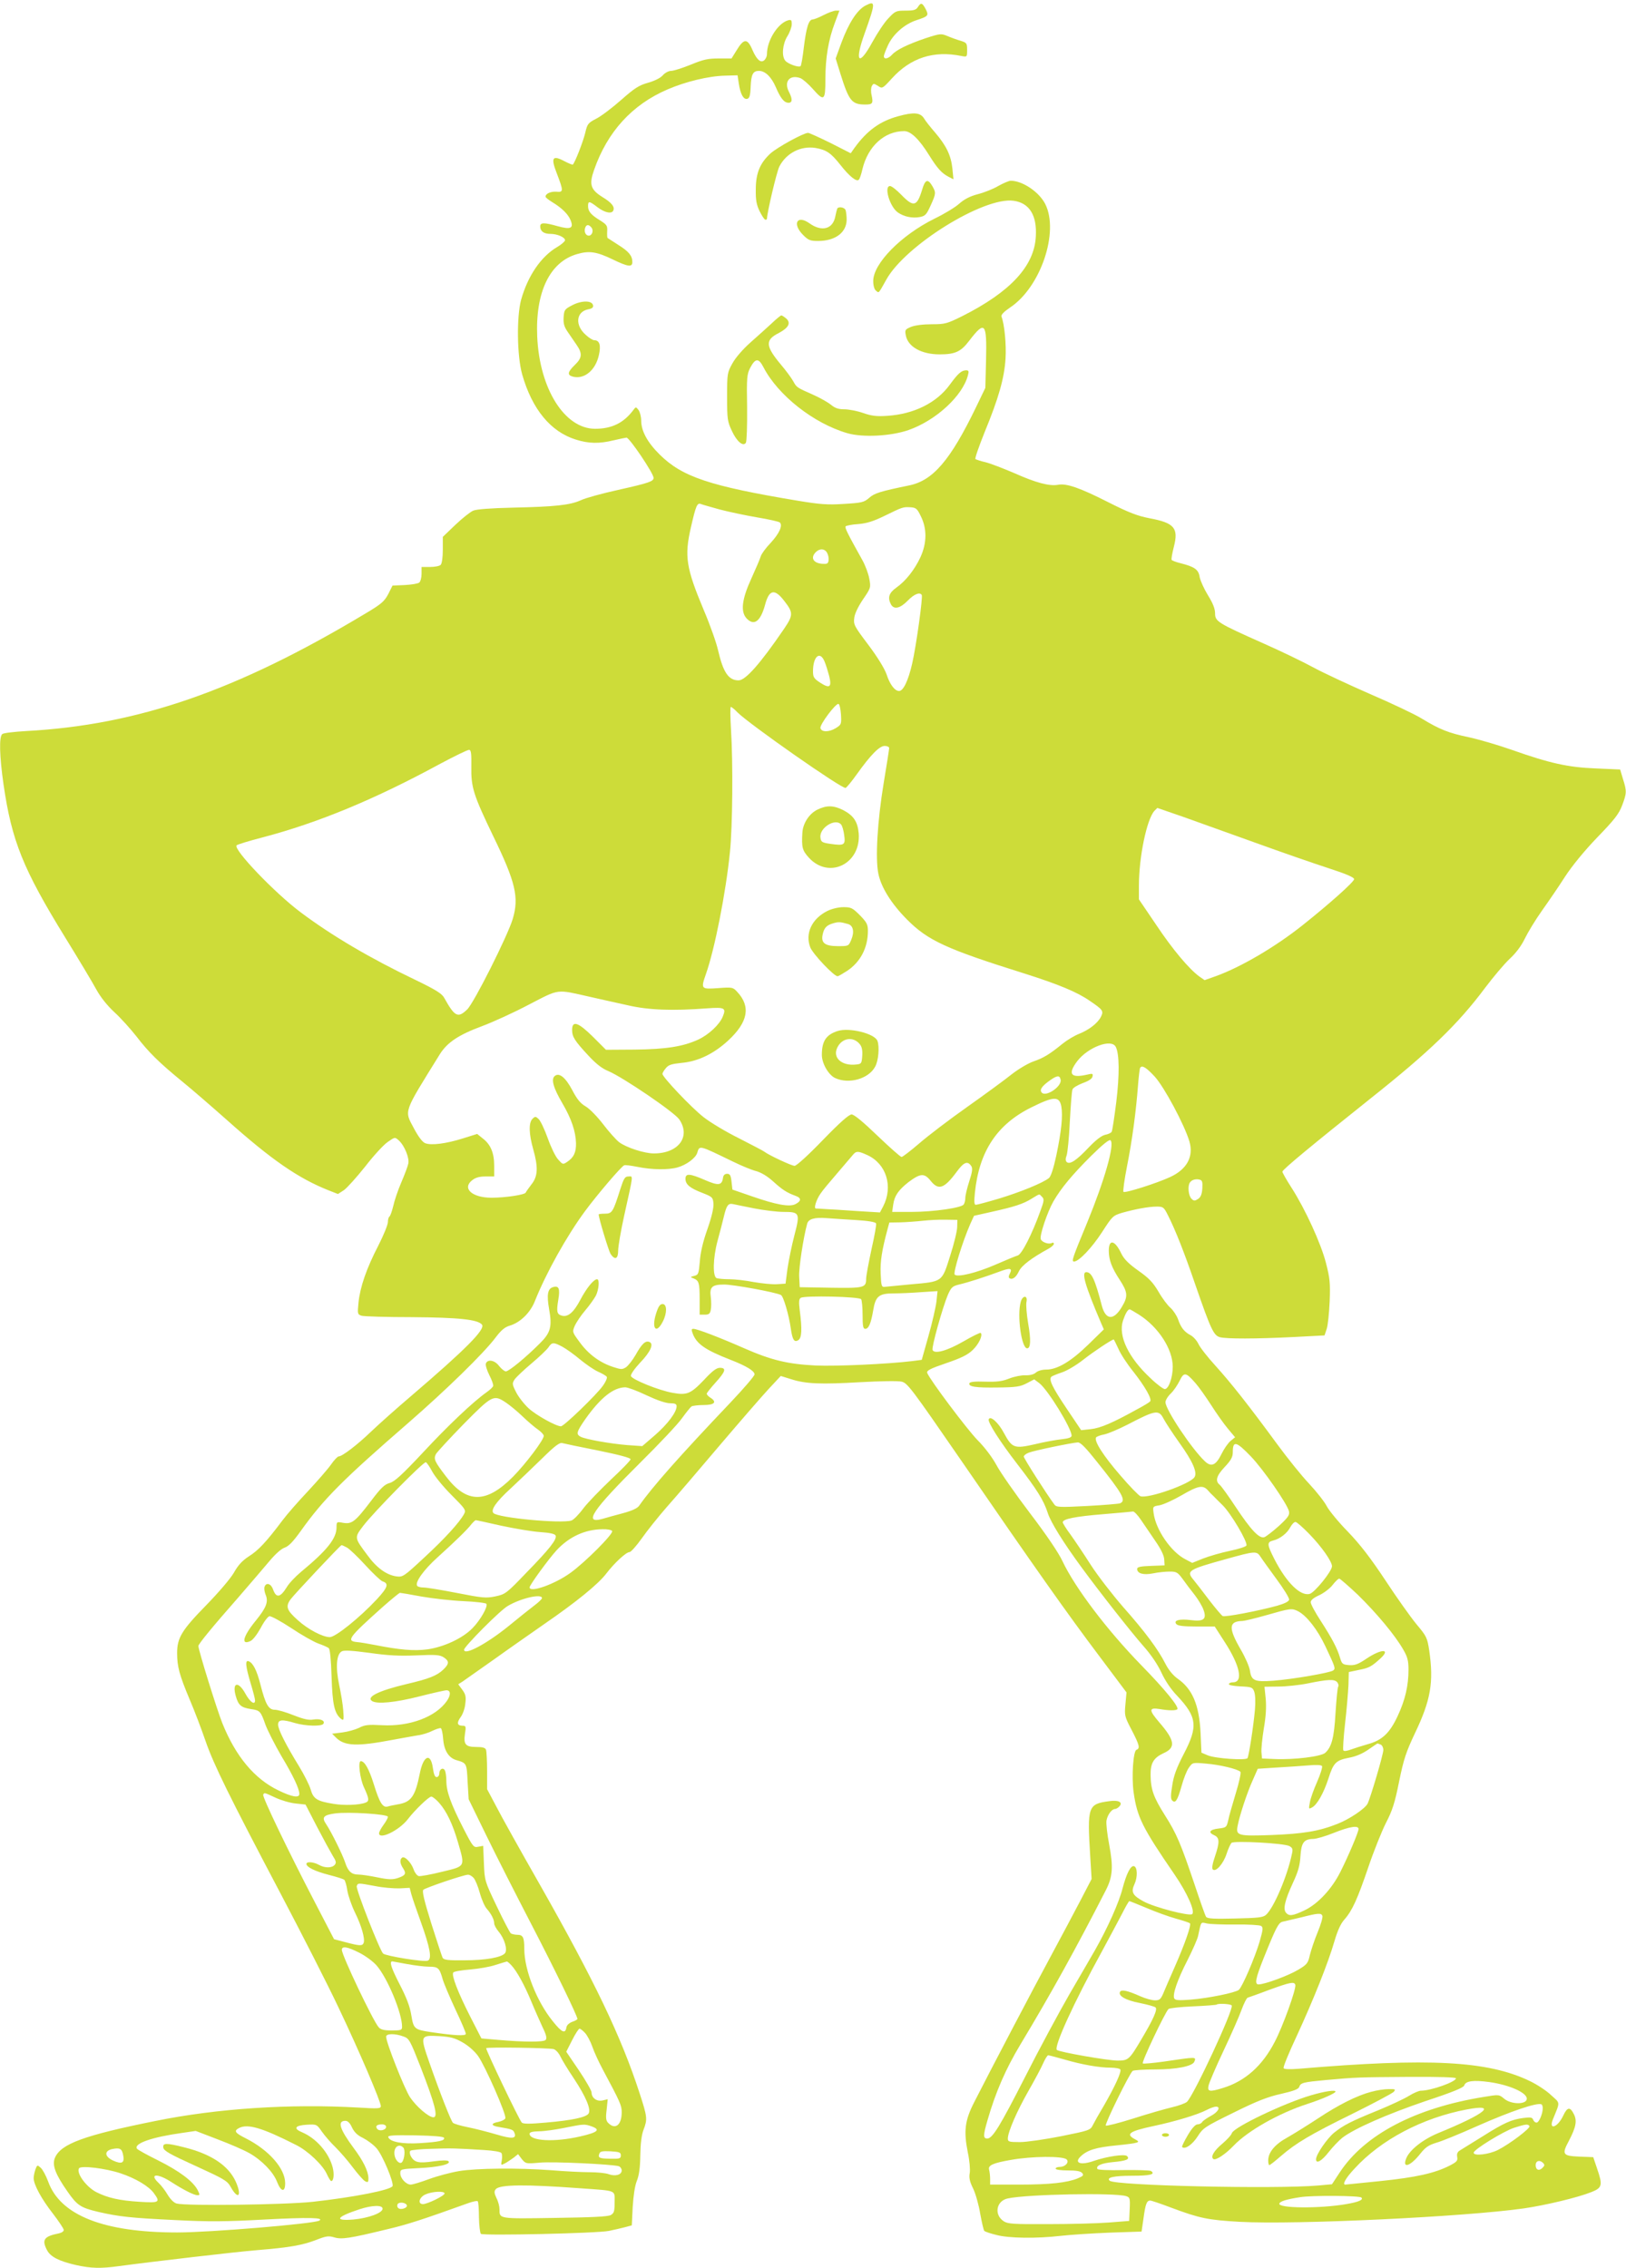 <?xml version="1.0" standalone="no"?>
<!DOCTYPE svg PUBLIC "-//W3C//DTD SVG 20010904//EN"
 "http://www.w3.org/TR/2001/REC-SVG-20010904/DTD/svg10.dtd">
<svg version="1.0" xmlns="http://www.w3.org/2000/svg"
 width="918pt" height="1280pt" viewBox="0 0 918 1280"
 preserveAspectRatio="xMidYMid meet">
<g transform="translate(0,1280) scale(0.1,-0.1)"
fill="#cddc39" stroke="none">
<path d="M4887 12769 c-48 -25 -95 -98 -137 -211 l-32 -88 27 -87 c48 -153 64
-173 140 -173 41 0 46 6 36 52 -5 20 -4 43 1 52 9 16 11 16 35 1 24 -16 25
-16 78 42 106 117 236 159 393 127 32 -6 32 -6 32 34 0 38 -2 41 -37 52 -21 6
-54 18 -75 27 -34 14 -40 14 -120 -12 -101 -34 -167 -66 -192 -94 -21 -23 -46
-28 -46 -8 0 6 11 35 24 63 29 62 93 118 160 140 67 22 71 26 52 63 -19 36
-27 38 -44 11 -10 -16 -23 -20 -69 -20 -53 0 -59 -2 -97 -43 -23 -23 -63 -84
-91 -135 -77 -141 -102 -113 -44 48 63 176 63 188 6 159z"/>
<path d="M4650 12715 c-25 -13 -52 -24 -62 -25 -22 0 -36 -45 -50 -159 -6 -53
-14 -99 -18 -104 -9 -10 -72 12 -87 31 -21 26 -15 93 12 137 14 22 25 53 25
68 0 25 -3 27 -22 22 -58 -18 -118 -114 -118 -191 0 -12 -7 -27 -15 -34 -20
-17 -42 2 -66 56 -29 69 -49 69 -91 -1 l-28 -45 -73 0 c-60 0 -87 -6 -157 -35
-47 -19 -97 -35 -111 -35 -14 0 -35 -11 -47 -25 -13 -15 -45 -31 -83 -42 -51
-14 -76 -30 -152 -97 -50 -44 -113 -92 -141 -106 -46 -24 -50 -29 -62 -80 -11
-47 -57 -166 -70 -179 -2 -2 -24 7 -49 20 -66 35 -76 19 -42 -68 39 -102 39
-109 -2 -105 -32 2 -61 -11 -61 -28 0 -5 17 -18 38 -31 53 -32 89 -67 103
-101 19 -46 2 -55 -71 -35 -78 22 -100 22 -100 -1 0 -27 20 -42 57 -42 39 0
83 -19 83 -36 0 -6 -20 -24 -44 -38 -92 -54 -166 -163 -204 -298 -26 -97 -23
-318 6 -421 56 -197 161 -324 303 -368 72 -23 133 -24 214 -4 33 8 65 14 72
15 17 0 153 -202 153 -227 0 -20 -26 -29 -200 -68 -91 -20 -185 -46 -210 -58
-61 -28 -149 -37 -382 -42 -129 -3 -207 -9 -226 -17 -17 -7 -62 -43 -101 -80
l-71 -68 0 -73 c0 -43 -5 -78 -12 -85 -7 -7 -34 -12 -60 -12 l-48 0 0 -39 c0
-21 -6 -43 -13 -49 -7 -6 -44 -12 -82 -14 l-69 -3 -24 -48 c-22 -41 -38 -56
-131 -111 -725 -435 -1283 -628 -1913 -662 -68 -4 -129 -11 -135 -17 -19 -14
-16 -125 7 -285 46 -317 110 -477 348 -863 76 -123 155 -255 176 -294 25 -45
62 -91 103 -129 35 -32 90 -93 123 -135 68 -89 129 -149 260 -256 52 -42 166
-141 253 -218 251 -224 402 -328 574 -396 l51 -20 34 22 c18 13 71 72 119 132
47 61 104 123 127 139 41 29 42 29 63 10 32 -28 62 -101 54 -132 -3 -15 -21
-63 -40 -107 -19 -44 -39 -104 -45 -133 -7 -28 -16 -54 -21 -58 -5 -3 -9 -17
-9 -31 0 -15 -24 -74 -54 -133 -67 -129 -103 -234 -112 -322 -6 -63 -6 -66 17
-74 13 -4 141 -8 284 -8 264 -2 372 -13 396 -42 21 -26 -90 -138 -401 -404
-80 -68 -181 -158 -225 -200 -78 -75 -163 -140 -183 -140 -6 0 -26 -21 -44
-47 -19 -27 -78 -94 -130 -150 -53 -56 -118 -130 -144 -165 -90 -120 -136
-169 -189 -202 -38 -25 -61 -50 -85 -93 -20 -34 -85 -110 -157 -184 -137 -140
-163 -183 -163 -269 0 -77 13 -124 70 -260 28 -65 68 -171 90 -235 47 -136
134 -312 426 -866 118 -224 264 -510 324 -637 116 -243 240 -533 240 -559 0
-14 -15 -15 -128 -8 -387 22 -797 -5 -1146 -76 -402 -81 -533 -129 -566 -208
-17 -41 3 -93 71 -190 55 -79 74 -91 174 -115 118 -27 184 -34 432 -46 194
-10 287 -9 508 3 249 13 336 11 308 -6 -29 -18 -620 -67 -803 -67 -414 0 -659
96 -728 287 -12 33 -31 68 -42 78 -19 17 -20 17 -30 -9 -5 -15 -10 -37 -10
-49 0 -37 44 -118 109 -201 33 -43 61 -85 61 -92 0 -8 -12 -16 -27 -19 -85
-17 -98 -36 -68 -94 19 -38 68 -63 164 -85 85 -19 141 -20 243 -6 184 25 665
81 778 90 184 15 257 28 333 57 58 23 72 25 105 15 41 -12 85 -6 302 47 107
25 194 53 458 148 24 8 46 13 49 9 4 -3 7 -44 7 -91 1 -46 6 -88 11 -93 14
-11 659 3 724 17 30 6 71 16 91 21 l37 10 5 103 c4 64 12 119 23 147 13 31 19
76 20 145 1 66 7 115 18 144 23 60 22 72 -22 207 -104 320 -255 635 -567 1184
-105 184 -214 379 -242 434 l-52 98 0 103 c0 57 -3 110 -6 119 -4 12 -20 16
-54 16 -61 0 -74 14 -65 74 7 42 5 46 -13 46 -31 0 -35 16 -11 49 12 16 24 50
26 76 5 38 2 52 -17 78 l-23 31 24 15 c13 9 94 66 179 126 85 61 213 150 283
199 176 121 305 225 350 285 46 60 112 121 131 121 8 0 39 35 69 77 30 43 94
123 143 179 49 55 182 210 296 345 114 134 239 278 277 319 l69 74 58 -18 c84
-27 168 -30 392 -17 108 6 213 8 232 3 33 -7 56 -38 338 -447 411 -598 598
-863 779 -1103 l153 -204 -6 -66 c-6 -64 -5 -70 35 -146 44 -85 49 -104 27
-112 -18 -7 -28 -150 -16 -239 20 -141 48 -198 232 -466 70 -102 116 -205 99
-222 -14 -14 -213 38 -274 71 -63 34 -73 53 -52 98 18 38 17 95 -2 101 -19 7
-43 -41 -65 -124 -20 -80 -85 -225 -155 -348 -22 -38 -87 -151 -145 -250 -57
-99 -171 -310 -252 -470 -140 -275 -183 -345 -212 -345 -24 0 -24 18 2 106 45
156 102 287 185 425 171 284 313 540 483 872 38 75 42 130 18 257 -11 58 -18
119 -15 135 6 33 30 65 48 65 7 0 18 7 26 16 19 23 -7 36 -60 28 -119 -16
-123 -30 -106 -309 l8 -130 -65 -125 c-36 -69 -110 -208 -165 -310 -97 -179
-340 -642 -432 -823 -54 -105 -61 -164 -37 -285 10 -47 14 -96 11 -116 -5 -26
-1 -48 19 -88 14 -29 32 -93 40 -142 9 -49 19 -93 23 -97 5 -5 35 -15 68 -23
70 -19 227 -21 365 -5 52 6 176 14 275 18 l180 6 11 75 c11 81 18 100 38 100
7 0 60 -18 118 -40 160 -60 209 -70 388 -80 317 -17 1267 28 1605 76 122 18
303 61 380 92 61 24 64 39 32 132 l-22 65 -78 3 c-95 4 -101 12 -59 90 40 77
47 113 27 151 -21 42 -37 39 -60 -11 -32 -67 -84 -83 -57 -18 41 101 42 87
-12 136 -26 25 -80 60 -120 79 -237 114 -569 131 -1302 69 -50 -4 -84 -3 -87
3 -4 6 30 88 75 184 94 204 176 409 212 533 17 58 35 99 56 122 45 51 74 116
135 295 30 89 75 201 99 249 37 71 51 115 75 235 26 127 39 166 90 274 89 186
106 287 80 466 -11 72 -15 80 -72 148 -33 40 -112 151 -175 247 -85 128 -142
202 -212 275 -54 55 -107 120 -120 145 -13 25 -57 81 -99 126 -42 44 -123 145
-181 224 -159 217 -261 346 -348 442 -44 48 -87 103 -96 123 -9 19 -29 41 -44
49 -36 19 -55 43 -71 90 -8 22 -27 50 -42 64 -16 13 -47 54 -68 91 -32 54 -54
77 -115 120 -55 39 -80 65 -95 95 -36 77 -71 85 -71 17 0 -51 16 -95 62 -165
45 -69 47 -93 13 -150 -47 -81 -93 -78 -115 7 -38 146 -57 187 -87 187 -29 0
-7 -75 82 -284 l17 -39 -89 -87 c-98 -95 -174 -140 -237 -140 -23 0 -47 -7
-58 -17 -11 -10 -33 -16 -58 -15 -22 1 -63 -7 -91 -18 -40 -16 -70 -20 -137
-18 -58 2 -86 -1 -89 -9 -7 -20 38 -26 162 -24 102 1 126 5 162 24 l42 22 28
-21 c48 -36 183 -255 183 -297 0 -10 -18 -16 -55 -20 -30 -3 -98 -15 -151 -28
-118 -27 -130 -22 -176 63 -31 59 -78 101 -86 77 -6 -16 63 -125 162 -253 111
-144 148 -203 171 -274 17 -54 89 -169 191 -308 107 -146 282 -368 349 -444
42 -47 80 -103 102 -150 21 -46 55 -96 88 -130 113 -120 120 -173 39 -328 -42
-81 -58 -125 -66 -180 -9 -55 -9 -75 0 -84 18 -18 30 0 53 82 11 40 29 87 41
103 21 30 21 30 98 23 76 -6 177 -30 193 -46 5 -4 -7 -59 -26 -121 -19 -63
-39 -132 -43 -154 -9 -38 -11 -40 -53 -45 -52 -6 -62 -22 -26 -38 31 -14 32
-38 4 -121 -14 -41 -18 -66 -12 -72 17 -17 60 32 78 88 9 28 22 56 28 62 16
13 296 -2 326 -18 19 -10 21 -18 15 -44 -26 -126 -102 -304 -146 -344 -17 -15
-42 -18 -175 -21 -121 -3 -158 -1 -164 10 -5 7 -34 90 -65 183 -77 228 -101
286 -168 391 -63 100 -79 144 -80 225 -1 68 17 98 73 124 70 31 65 71 -23 173
-61 71 -61 86 2 76 52 -9 90 -9 99 -1 11 12 -68 110 -202 247 -197 202 -377
441 -447 590 -22 47 -91 149 -184 271 -82 108 -167 230 -188 270 -24 44 -67
101 -106 140 -59 60 -270 341 -285 380 -5 13 15 24 106 55 85 29 122 47 150
74 35 33 59 84 46 97 -3 3 -46 -18 -96 -47 -93 -54 -166 -74 -176 -49 -6 17
56 238 86 310 19 43 26 50 63 59 55 13 147 43 223 71 66 25 81 23 64 -10 -7
-11 -7 -22 -2 -25 17 -11 38 5 54 40 16 32 71 74 166 126 17 9 31 22 31 28 0
6 -5 8 -11 5 -16 -10 -56 3 -63 21 -8 20 37 153 71 213 44 76 106 150 212 256
68 67 104 96 111 89 24 -24 -35 -228 -132 -464 -84 -203 -90 -220 -74 -220 27
0 101 78 158 166 58 90 61 93 113 109 75 21 150 35 196 35 36 0 40 -3 63 -49
41 -81 91 -206 156 -396 86 -248 102 -282 137 -292 36 -10 203 -10 419 1 l172
9 12 36 c7 20 14 90 17 156 4 105 1 132 -21 217 -28 110 -117 304 -194 424
-29 45 -52 86 -52 91 0 12 174 155 495 411 335 266 495 420 649 626 46 61 108
135 139 164 36 33 67 75 86 115 17 35 60 106 97 158 37 52 96 138 131 193 40
61 108 144 181 220 96 99 122 132 140 180 26 69 27 80 5 149 l-16 54 -136 6
c-158 6 -261 29 -476 105 -77 27 -186 59 -242 71 -115 24 -165 44 -267 106
-39 24 -170 86 -291 138 -121 53 -265 120 -320 150 -55 30 -183 92 -285 137
-256 114 -270 123 -270 168 0 26 -12 57 -40 102 -22 36 -43 82 -47 103 -6 42
-28 58 -107 78 -25 6 -49 15 -51 19 -3 5 3 37 12 73 28 107 3 136 -137 162
-67 13 -115 31 -230 89 -163 83 -239 109 -286 100 -49 -9 -125 11 -248 66 -61
26 -133 54 -161 61 -27 6 -53 15 -58 18 -4 4 20 72 52 152 79 192 111 304 118
415 5 79 -6 194 -23 238 -3 9 14 27 48 50 173 114 279 427 199 585 -35 68
-128 131 -195 131 -9 0 -40 -13 -69 -29 -28 -17 -81 -38 -117 -47 -45 -12 -77
-29 -105 -54 -22 -20 -85 -58 -139 -84 -188 -93 -346 -253 -346 -352 0 -25 6
-47 15 -54 18 -15 13 -20 59 62 107 193 550 468 718 445 89 -12 133 -81 126
-201 -8 -167 -143 -313 -415 -450 -87 -43 -97 -46 -173 -46 -49 0 -95 -6 -117
-15 -33 -14 -35 -17 -29 -48 12 -64 88 -107 191 -107 88 0 120 15 167 77 89
116 100 103 95 -109 l-4 -157 -52 -108 c-146 -302 -244 -416 -380 -443 -160
-33 -194 -43 -224 -70 -29 -25 -41 -28 -142 -34 -92 -6 -134 -3 -261 18 -499
83 -653 135 -780 261 -69 68 -104 133 -104 191 0 22 -7 49 -15 60 -15 19 -15
19 -30 -1 -54 -72 -121 -105 -215 -105 -172 0 -314 225 -327 520 -11 251 71
422 225 466 69 20 110 14 203 -31 85 -41 109 -44 109 -14 0 35 -19 59 -78 96
-31 20 -59 38 -62 40 -2 2 -3 19 -2 38 2 31 -2 37 -40 61 -52 32 -68 51 -68
81 0 30 7 29 54 -7 41 -31 81 -39 89 -17 8 21 -11 44 -62 75 -67 42 -76 71
-47 153 75 215 214 368 414 454 101 44 233 76 325 78 l71 2 7 -46 c9 -60 26
-91 47 -87 13 3 18 17 20 68 3 71 13 90 47 90 35 0 70 -34 95 -92 27 -63 47
-88 72 -88 22 0 23 21 2 62 -30 58 5 99 65 77 14 -6 45 -33 69 -60 65 -74 72
-68 72 55 0 120 17 222 54 319 l25 67 -22 0 c-12 -1 -42 -12 -67 -25z m-1311
-1199 c14 -17 4 -46 -15 -46 -18 0 -28 24 -20 45 7 19 20 19 35 1z m726 -1592
c50 -13 144 -33 209 -44 66 -11 124 -24 129 -29 17 -17 -3 -62 -52 -115 -27
-28 -52 -62 -56 -76 -4 -14 -28 -70 -53 -125 -53 -115 -62 -186 -28 -224 42
-46 79 -20 105 74 23 88 54 95 109 23 52 -67 51 -80 -4 -161 -132 -193 -215
-287 -254 -287 -57 0 -87 45 -116 170 -9 41 -45 143 -80 225 -101 241 -111
305 -73 470 28 122 35 139 57 130 9 -4 58 -17 107 -31z m1134 -38 c35 -70 34
-151 -2 -230 -33 -71 -83 -135 -137 -173 -41 -29 -50 -56 -30 -94 17 -31 52
-23 95 21 36 37 68 50 79 32 7 -11 -31 -286 -54 -387 -22 -96 -50 -155 -74
-155 -24 0 -52 36 -71 95 -12 33 -51 97 -103 166 -80 106 -84 114 -79 152 3
25 23 65 50 105 43 63 44 65 35 115 -5 29 -23 77 -40 107 -82 147 -99 181 -94
189 3 4 35 11 71 13 49 4 86 16 148 46 104 51 105 51 147 49 31 -2 38 -7 59
-51z m-529 -207 c6 -11 10 -30 8 -42 -3 -19 -8 -21 -38 -19 -50 5 -65 35 -34
66 22 22 51 20 64 -5z m-15 -612 c8 -19 19 -55 26 -81 16 -64 4 -74 -49 -40
-37 24 -42 32 -42 65 0 84 39 118 65 56z m93 -300 c3 -55 2 -57 -30 -77 -38
-23 -81 -23 -86 1 -4 20 87 141 102 136 6 -2 12 -29 14 -60z m-584 12 c66 -66
590 -433 610 -426 6 2 35 37 64 78 78 109 127 159 157 159 14 0 25 -6 25 -12
0 -7 -14 -96 -31 -198 -35 -212 -48 -425 -30 -511 16 -78 73 -169 161 -258
119 -120 222 -167 665 -306 192 -61 296 -104 368 -154 75 -51 79 -57 62 -91
-19 -36 -67 -73 -125 -96 -25 -10 -65 -34 -90 -54 -75 -61 -108 -81 -166 -101
-31 -11 -86 -44 -123 -73 -36 -29 -149 -112 -251 -184 -102 -72 -224 -165
-272 -207 -48 -41 -92 -75 -98 -75 -6 0 -67 54 -136 120 -82 79 -132 120 -146
120 -15 0 -66 -45 -163 -145 -81 -84 -148 -145 -159 -145 -17 0 -147 61 -171
80 -6 5 -70 38 -142 75 -73 36 -163 90 -201 120 -67 52 -232 226 -232 244 0 5
8 19 19 32 15 19 32 24 89 30 92 8 182 51 264 127 111 103 128 191 50 274 -24
26 -27 27 -108 21 -96 -7 -98 -5 -69 78 50 141 113 461 136 689 15 144 18 506
6 693 -4 70 -5 127 -1 127 5 0 22 -14 38 -31z m-1503 -304 c-2 -119 11 -160
124 -395 126 -259 146 -345 110 -466 -28 -94 -220 -477 -258 -512 -52 -50 -70
-40 -129 66 -13 24 -46 45 -164 102 -253 121 -469 248 -644 379 -148 110 -386
359 -364 380 5 5 70 25 144 44 316 83 635 215 1005 416 83 44 156 80 164 79
11 -2 13 -23 12 -93z m4018 -285 c79 -28 263 -94 410 -147 146 -53 331 -117
411 -143 102 -33 145 -52 145 -62 0 -15 -140 -140 -291 -260 -153 -122 -349
-237 -491 -288 l-62 -22 -29 20 c-58 42 -151 152 -245 293 l-97 143 0 76 c0
163 44 374 87 423 9 9 17 17 17 17 1 0 66 -23 145 -50z m-3349 -1016 c58 -13
155 -35 215 -48 116 -27 252 -32 449 -17 98 7 107 2 86 -48 -18 -44 -79 -101
-137 -128 -86 -40 -183 -55 -360 -57 l-162 -1 -73 73 c-84 83 -118 94 -118 39
0 -39 14 -61 94 -147 41 -44 75 -71 110 -85 83 -35 373 -232 401 -273 66 -97
-4 -192 -143 -192 -55 0 -155 33 -196 63 -18 14 -59 60 -91 102 -32 42 -76 87
-98 100 -30 17 -50 42 -76 92 -38 72 -74 101 -99 80 -22 -18 -8 -67 43 -154
51 -87 75 -158 77 -225 1 -52 -13 -81 -49 -105 -25 -17 -26 -16 -52 13 -15 16
-41 70 -59 121 -18 50 -41 98 -51 107 -17 16 -20 16 -35 1 -22 -22 -20 -85 4
-170 29 -102 27 -154 -9 -199 -16 -21 -31 -42 -33 -47 -4 -12 -113 -29 -193
-29 -110 0 -168 53 -109 99 19 15 41 21 75 21 l49 0 0 61 c0 72 -20 120 -65
154 l-31 25 -80 -25 c-95 -30 -180 -41 -214 -27 -16 7 -38 36 -64 85 -54 102
-61 81 146 415 42 68 106 111 241 161 59 22 178 76 263 121 176 91 152 87 344
44z m2969 -282 c21 -39 22 -158 3 -314 -11 -86 -22 -161 -26 -166 -3 -6 -20
-14 -37 -17 -21 -5 -53 -30 -93 -72 -69 -73 -107 -98 -124 -81 -7 7 -7 19 0
37 5 14 14 100 18 191 5 91 11 172 15 181 3 10 30 25 58 36 34 12 53 25 55 37
4 17 0 18 -29 11 -95 -22 -112 3 -57 76 61 79 192 128 217 81z m220 -168 c54
-59 168 -272 196 -366 25 -85 -13 -157 -108 -201 -75 -35 -255 -92 -264 -84
-4 4 5 69 20 145 29 146 51 310 62 457 4 50 9 93 12 98 10 17 34 3 82 -49z
m-531 -18 c8 -38 -84 -100 -107 -72 -13 16 1 36 49 70 39 27 53 28 58 2z m4
-151 c9 -53 1 -136 -28 -275 -16 -75 -31 -120 -42 -129 -35 -28 -161 -79 -279
-115 -67 -20 -127 -36 -134 -36 -9 0 -10 18 -5 68 24 234 125 387 321 483 125
62 156 63 167 4z m-1852 -312 c47 -23 105 -47 130 -53 28 -8 63 -29 95 -58 52
-47 76 -63 128 -82 33 -12 31 -30 -4 -47 -34 -16 -109 -2 -244 45 l-110 38 -5
45 c-4 36 -9 44 -25 44 -13 0 -21 -8 -23 -22 -6 -44 -26 -46 -100 -14 -87 38
-112 40 -112 8 0 -32 25 -53 96 -80 56 -22 59 -25 62 -60 2 -23 -10 -76 -34
-144 -25 -70 -40 -134 -43 -183 -6 -69 -8 -75 -31 -81 -24 -6 -24 -7 -5 -14
31 -13 35 -24 35 -117 l0 -88 29 0 c23 0 30 5 34 28 3 15 3 47 0 70 -8 58 6
72 76 72 52 0 288 -43 320 -59 14 -7 45 -112 56 -191 9 -62 19 -78 42 -64 20
13 22 62 8 170 -6 47 -4 63 6 69 22 14 332 7 341 -8 4 -6 8 -47 8 -89 0 -63 3
-78 15 -78 19 0 32 29 45 105 13 79 32 95 115 95 34 0 104 3 155 7 l93 6 -6
-59 c-4 -32 -24 -120 -45 -194 l-38 -135 -54 -7 c-141 -17 -428 -30 -545 -25
-158 8 -250 30 -405 98 -134 59 -264 109 -285 109 -12 0 -12 -5 -4 -27 22 -58
70 -92 214 -148 90 -35 135 -63 135 -82 0 -9 -62 -81 -137 -160 -288 -303
-441 -476 -515 -582 -10 -14 -41 -28 -89 -41 -41 -11 -93 -25 -116 -32 -113
-32 -59 48 212 317 106 105 212 217 235 250 24 33 48 63 54 67 6 4 37 8 69 8
61 0 77 17 37 42 -11 7 -20 17 -20 22 0 4 23 33 50 63 56 62 63 83 24 83 -19
0 -43 -18 -91 -70 -74 -77 -95 -86 -176 -71 -79 14 -231 76 -235 95 -2 9 21
42 51 74 60 62 80 108 53 118 -22 9 -43 -11 -78 -74 -17 -29 -41 -60 -54 -69
-21 -13 -28 -13 -73 2 -74 24 -139 72 -187 138 -43 58 -44 59 -29 94 9 20 35
59 59 87 24 28 50 65 60 83 17 34 22 93 7 93 -19 0 -60 -50 -95 -117 -38 -72
-71 -99 -106 -88 -26 8 -29 23 -18 89 11 64 3 82 -31 71 -29 -9 -35 -43 -21
-123 18 -100 9 -134 -53 -195 -80 -80 -174 -157 -191 -157 -8 0 -25 14 -38 30
-24 33 -65 41 -75 14 -3 -9 6 -38 20 -66 14 -27 24 -55 21 -61 -2 -7 -19 -22
-37 -35 -74 -52 -217 -187 -359 -340 -120 -128 -160 -164 -188 -172 -29 -8
-49 -27 -105 -101 -89 -117 -108 -132 -157 -124 -37 7 -38 6 -38 -25 0 -63
-52 -129 -202 -253 -31 -26 -67 -64 -79 -85 -37 -60 -60 -63 -78 -11 -11 31
-38 39 -47 14 -4 -9 -1 -28 5 -44 18 -41 5 -74 -55 -148 -72 -88 -86 -141 -30
-115 14 6 38 38 58 74 18 35 40 64 49 66 9 2 64 -28 122 -66 58 -39 127 -78
154 -88 26 -9 53 -21 59 -26 7 -5 13 -64 16 -161 5 -157 16 -206 52 -237 17
-13 18 -10 14 45 -2 33 -13 98 -23 145 -21 99 -16 174 15 190 13 7 60 4 157
-9 105 -15 168 -18 265 -14 108 5 131 3 153 -11 32 -21 32 -36 -2 -69 -37 -35
-80 -52 -208 -82 -156 -37 -230 -73 -194 -96 29 -18 131 -8 265 26 75 19 145
35 155 35 24 0 25 -27 2 -60 -63 -91 -212 -146 -368 -137 -76 4 -96 2 -128
-15 -21 -10 -63 -22 -95 -26 l-57 -7 22 -22 c48 -48 118 -51 318 -13 55 10
120 22 145 26 25 3 62 15 83 26 21 10 41 16 46 14 5 -3 11 -31 13 -61 5 -65
31 -106 74 -119 59 -17 59 -17 64 -122 l6 -99 100 -205 c55 -113 168 -335 251
-495 134 -258 263 -523 263 -540 0 -3 -13 -11 -29 -16 -18 -7 -31 -19 -33 -31
-6 -39 -26 -30 -77 34 -91 112 -161 290 -161 409 0 64 -7 79 -39 79 -14 0 -31
4 -37 8 -5 4 -41 72 -79 152 -69 144 -69 146 -73 244 l-4 98 -28 -5 c-26 -6
-30 -1 -85 106 -70 137 -95 206 -95 266 0 25 -4 52 -9 60 -11 18 -31 5 -31
-20 0 -10 -7 -19 -15 -19 -10 0 -16 16 -21 51 -12 89 -54 72 -74 -31 -26 -130
-49 -162 -125 -174 -22 -4 -47 -9 -56 -12 -28 -8 -46 21 -78 124 -27 87 -52
132 -74 132 -17 0 -5 -99 18 -148 29 -63 31 -78 9 -86 -35 -14 -123 -17 -181
-7 -93 15 -114 28 -129 81 -7 25 -37 84 -65 130 -75 122 -119 209 -119 236 0
29 23 31 96 9 58 -17 150 -20 160 -4 11 18 -18 30 -56 24 -26 -5 -56 2 -112
24 -42 17 -90 31 -106 31 -36 0 -53 30 -82 144 -20 78 -41 120 -66 130 -21 8
-18 -27 11 -124 14 -46 25 -89 25 -97 0 -29 -28 -10 -54 37 -40 74 -77 66 -55
-12 15 -53 30 -65 85 -74 52 -7 56 -12 83 -89 12 -32 52 -111 89 -175 68 -113
102 -186 102 -215 0 -24 -40 -18 -118 20 -135 65 -241 191 -317 380 -30 75
-135 412 -135 435 0 11 81 110 222 270 69 80 150 174 180 210 33 39 66 69 85
75 23 8 48 34 91 94 130 182 237 289 607 610 216 188 426 393 493 482 31 41
52 59 80 67 60 18 116 73 142 139 63 158 179 366 282 506 71 96 206 254 222
260 6 3 40 -2 76 -9 79 -16 171 -18 225 -3 50 14 101 52 111 81 14 45 6 47
204 -49z m756 38 c108 -49 148 -177 90 -290 l-18 -34 -132 8 c-72 5 -151 10
-176 11 -25 2 -49 3 -54 3 -13 1 3 51 27 85 11 17 53 67 92 112 38 45 78 91
87 102 21 27 31 27 84 3z m588 -63 c8 -13 5 -34 -12 -86 -12 -37 -22 -79 -22
-93 0 -13 -4 -30 -9 -37 -12 -19 -171 -42 -295 -42 l-109 0 6 42 c7 49 29 81
86 126 67 50 89 52 124 9 45 -57 77 -47 148 49 41 56 62 64 83 32z m1304 -126
c-2 -32 -9 -49 -24 -59 -19 -12 -24 -12 -38 2 -16 17 -22 71 -8 91 10 15 33
22 55 16 15 -4 17 -13 15 -50z m-905 -47 c13 -12 12 -23 -10 -82 -46 -128
-104 -242 -127 -249 -11 -3 -67 -26 -124 -51 -110 -48 -216 -73 -232 -57 -10
10 44 186 88 286 l21 46 98 22 c131 29 180 45 228 75 48 29 41 28 58 10z
m-1626 -65 c56 -11 131 -20 166 -20 92 0 95 -6 62 -132 -15 -57 -32 -141 -39
-188 l-11 -85 -48 -3 c-26 -2 -85 4 -131 12 -45 9 -108 16 -138 16 -31 0 -63
3 -72 6 -23 9 -21 113 5 210 12 43 28 106 36 139 15 62 24 75 52 69 9 -2 62
-13 118 -24z m576 -66 c67 -4 110 -11 113 -19 3 -6 -9 -72 -26 -147 -16 -75
-30 -149 -30 -166 0 -50 -12 -53 -201 -50 l-174 3 -3 59 c-3 49 24 223 45 299
7 27 41 37 108 32 33 -2 109 -8 168 -11z m571 -39 c0 -22 -18 -96 -40 -164
-47 -148 -40 -144 -224 -160 -69 -7 -134 -13 -145 -14 -18 -2 -20 5 -23 75 -3
69 7 132 39 251 l10 37 62 1 c34 1 91 5 127 9 36 4 94 7 130 6 l65 -1 -1 -40z
m1028 -496 c109 -70 189 -194 189 -293 0 -61 -23 -126 -45 -126 -8 0 -45 27
-80 61 -125 116 -184 239 -156 325 13 39 27 64 38 64 3 0 27 -14 54 -31z
m-118 -191 c12 -29 50 -87 84 -129 67 -85 108 -157 95 -169 -4 -5 -37 -25 -73
-44 -137 -76 -206 -106 -261 -112 l-55 -6 -82 122 c-82 122 -102 164 -86 180
5 4 32 15 59 24 28 9 82 41 120 71 57 45 162 115 173 115 1 0 13 -24 26 -52z
m-3139 11 c22 -12 67 -44 100 -72 33 -27 79 -59 102 -69 23 -10 45 -23 49 -29
3 -6 -6 -28 -22 -50 -34 -49 -220 -229 -237 -229 -28 0 -139 62 -182 101 -26
24 -58 65 -71 91 -23 45 -23 50 -9 72 9 13 51 53 95 90 44 37 87 78 96 91 20
30 28 31 79 4z m3574 -205 c18 -20 57 -75 88 -123 30 -47 73 -108 95 -134 l41
-49 -26 -21 c-14 -12 -37 -45 -51 -74 -31 -63 -57 -75 -93 -41 -73 68 -223
292 -223 334 0 11 13 33 30 49 16 15 38 48 50 72 24 50 35 49 89 -13z m-3099
-69 c60 -28 109 -45 133 -45 28 0 37 -4 37 -17 0 -33 -50 -100 -121 -162 l-73
-63 -86 6 c-97 8 -236 33 -262 47 -27 14 -23 28 27 100 86 121 158 178 225
179 14 0 68 -20 120 -45z m-794 -41 c21 -14 64 -49 94 -78 30 -29 70 -63 88
-75 17 -12 32 -28 32 -35 0 -23 -102 -158 -174 -231 -151 -152 -261 -152 -378
2 -64 84 -71 98 -57 126 7 12 77 88 157 170 161 163 169 167 238 121z m3713
-91 c11 -21 51 -82 90 -137 74 -103 102 -166 85 -193 -25 -39 -260 -122 -305
-108 -9 3 -61 56 -114 118 -97 112 -149 194 -137 214 4 5 24 13 46 17 21 4 80
29 131 55 159 83 177 86 204 34z m-3191 -180 c117 -24 182 -41 182 -49 0 -7
-50 -58 -111 -115 -60 -57 -131 -130 -156 -163 -25 -34 -55 -64 -67 -68 -60
-18 -413 15 -440 42 -17 17 13 62 97 139 45 42 125 118 177 169 73 72 100 92
115 87 11 -3 102 -22 203 -42z m2814 -62 c147 -183 168 -221 131 -236 -10 -3
-94 -10 -188 -15 -154 -8 -171 -7 -182 8 -44 59 -173 261 -173 271 0 6 12 16
28 22 29 12 243 56 277 58 15 1 46 -31 107 -108z m870 29 c70 -73 204 -266
215 -309 5 -21 -3 -34 -56 -83 -35 -31 -72 -60 -83 -64 -29 -9 -75 40 -162
171 -40 61 -80 116 -89 124 -28 22 -20 51 28 102 35 37 45 56 45 82 0 68 19
63 102 -23z m-4622 -85 c14 -27 63 -87 109 -133 78 -78 83 -85 71 -107 -26
-48 -109 -139 -225 -246 -116 -108 -121 -111 -158 -106 -55 8 -111 48 -163
120 -74 99 -74 98 -24 164 59 78 341 364 354 360 6 -2 22 -26 36 -52z m4379
-106 c10 -12 24 -26 31 -32 6 -7 30 -30 53 -53 46 -45 142 -207 134 -227 -2
-6 -44 -20 -93 -30 -49 -10 -117 -30 -151 -43 l-62 -25 -38 20 c-81 41 -168
167 -180 261 -5 37 -5 38 33 44 22 4 77 29 124 56 94 55 121 60 149 29z m-377
-168 c18 -27 55 -80 81 -119 32 -46 49 -82 50 -104 l2 -33 -77 -3 c-59 -2 -78
-6 -78 -17 0 -26 35 -36 91 -25 28 6 70 10 93 10 38 0 45 -4 73 -42 17 -24 47
-64 68 -90 20 -26 43 -64 50 -85 19 -52 0 -66 -71 -57 -65 8 -100 -1 -83 -22
8 -10 38 -14 114 -14 l103 0 56 -87 c87 -134 106 -227 48 -228 -12 0 -23 -4
-24 -10 -2 -6 26 -11 65 -13 63 -3 69 -5 78 -30 6 -16 8 -57 4 -102 -8 -91
-34 -260 -42 -273 -9 -14 -183 -2 -225 16 l-35 15 -5 113 c-8 157 -46 247
-130 305 -25 18 -50 48 -68 83 -42 83 -115 181 -239 321 -60 69 -143 176 -183
238 -40 63 -92 140 -115 172 -24 32 -43 63 -43 68 0 19 70 33 230 46 85 7 160
14 167 15 7 0 27 -21 45 -48z m-3613 -32 c75 -16 174 -33 219 -36 57 -4 85
-10 89 -20 8 -21 -35 -76 -165 -209 -113 -118 -119 -122 -175 -134 -53 -11
-73 -9 -216 19 -87 17 -172 31 -189 31 -17 0 -34 4 -37 10 -13 20 38 91 116
161 96 87 167 155 191 187 10 12 21 22 24 22 4 0 68 -14 143 -31z m4563 -47
c70 -72 128 -155 128 -182 0 -28 -98 -149 -126 -156 -53 -14 -132 65 -200 198
-41 81 -42 94 -7 103 39 9 81 42 98 76 9 16 21 29 29 29 7 0 42 -31 78 -68z
m-3936 17 c9 -15 -153 -177 -235 -236 -88 -64 -231 -115 -231 -82 0 13 108
161 153 210 71 76 160 117 259 118 26 1 50 -4 54 -10z m-1498 -93 c15 -8 62
-53 105 -100 42 -46 86 -87 96 -91 38 -12 31 -34 -32 -102 -97 -104 -233 -213
-265 -213 -40 0 -124 44 -181 96 -63 56 -70 77 -40 118 19 26 278 302 287 305
2 1 15 -5 30 -13z m5159 -53 c10 -16 51 -72 91 -127 40 -54 72 -106 70 -115
-2 -10 -26 -22 -68 -34 -110 -30 -294 -65 -307 -58 -6 3 -41 44 -77 91 -35 47
-76 99 -89 115 -41 49 -27 57 183 115 168 47 175 47 197 13z m550 -215 c106
-104 208 -226 254 -306 25 -42 31 -64 31 -115 0 -90 -18 -170 -61 -262 -45
-97 -88 -137 -168 -159 -32 -9 -75 -23 -95 -30 -24 -9 -40 -11 -44 -5 -3 6 1
74 10 152 9 78 17 175 19 216 l2 74 57 12 c57 11 70 18 121 64 61 56 7 56 -76
1 -50 -34 -68 -40 -100 -38 -37 3 -41 6 -52 43 -16 54 -45 108 -110 209 -30
46 -55 92 -55 103 0 12 16 25 49 40 27 13 61 39 75 58 15 19 31 35 37 35 5 0
53 -42 106 -92z m-5287 -9 c63 -11 170 -23 238 -26 67 -3 125 -10 128 -15 10
-15 -34 -92 -78 -137 -56 -58 -163 -107 -255 -120 -75 -10 -156 -3 -293 24
-41 8 -88 16 -104 17 -63 6 -48 26 142 196 51 45 96 82 100 82 4 0 59 -9 122
-21z m680 -9 c0 -5 -20 -24 -44 -42 -24 -18 -89 -70 -145 -116 -125 -101 -251
-168 -251 -133 0 17 204 223 247 247 74 44 193 71 193 44z m4269 -74 c49 -26
109 -103 154 -198 56 -119 58 -125 44 -136 -16 -13 -230 -50 -338 -58 -105 -8
-124 0 -132 56 -3 22 -26 75 -51 118 -71 122 -70 161 6 163 13 0 75 15 138 33
136 39 143 40 179 22z m221 -401 c6 -8 9 -19 5 -25 -4 -6 -10 -72 -15 -148 -8
-141 -22 -192 -58 -225 -23 -21 -176 -40 -287 -35 l-70 3 -3 34 c-2 18 4 78
13 134 12 68 15 122 11 168 l-7 69 78 1 c43 0 119 8 168 18 113 23 149 25 165
6z m244 -351 c9 -3 16 -18 16 -31 0 -24 -72 -269 -89 -303 -14 -28 -103 -88
-170 -114 -106 -42 -194 -56 -373 -63 -188 -7 -201 -3 -191 50 10 56 54 190
85 258 l29 66 107 7 c59 3 139 9 178 12 46 4 74 3 78 -4 3 -6 -9 -46 -28 -89
-19 -43 -38 -95 -41 -117 -7 -36 -7 -38 13 -27 28 15 65 80 92 163 28 89 43
103 115 117 39 7 77 23 110 46 28 19 51 35 52 35 1 0 8 -3 17 -6z m-6239 -300
c32 -15 83 -30 114 -33 l56 -6 65 -126 c36 -69 76 -142 88 -162 19 -30 22 -40
12 -52 -16 -19 -57 -19 -90 0 -29 16 -70 20 -70 5 0 -18 49 -42 127 -62 43
-11 82 -23 87 -28 5 -5 13 -32 17 -61 5 -29 24 -84 43 -123 37 -75 58 -149 49
-172 -7 -18 -23 -17 -102 4 l-65 17 -109 210 c-148 284 -298 596 -291 606 7
12 4 13 69 -17z m924 -29 c43 -49 76 -119 106 -221 41 -142 45 -136 -88 -168
-63 -16 -122 -26 -132 -25 -10 2 -23 19 -29 36 -13 39 -50 78 -65 69 -15 -10
-14 -33 5 -61 19 -30 14 -40 -31 -55 -28 -9 -51 -9 -114 4 -43 9 -92 16 -109
16 -37 0 -57 18 -73 67 -14 44 -79 175 -108 218 -26 38 -15 51 51 60 74 10
298 -4 298 -19 0 -7 -11 -27 -25 -46 -14 -19 -25 -40 -25 -47 0 -39 114 16
163 80 40 52 118 127 132 127 7 0 27 -16 44 -35z m5191 -148 c0 -17 -58 -154
-103 -243 -49 -97 -127 -180 -202 -216 -68 -32 -87 -34 -105 -13 -17 21 -6 69
39 167 30 64 40 99 43 152 5 76 19 96 72 97 17 0 69 15 116 34 90 36 140 44
140 22z m-4996 -276 c9 -10 25 -48 35 -85 10 -37 28 -77 39 -89 25 -28 42 -61
42 -82 0 -10 11 -30 25 -47 33 -39 52 -102 36 -122 -20 -24 -110 -40 -230 -40
-91 -1 -115 2 -122 14 -4 8 -33 96 -64 194 -40 128 -53 182 -45 190 11 11 223
83 251 85 9 1 23 -7 33 -18z m-556 -46 c44 -9 106 -14 138 -13 l57 3 9 -35 c5
-19 29 -89 53 -155 53 -147 65 -212 40 -221 -21 -9 -236 26 -252 40 -19 18
-155 365 -149 381 7 18 6 18 104 0z m4356 -124 c51 -22 126 -49 166 -60 40
-11 75 -23 78 -26 9 -9 -27 -112 -83 -240 -29 -66 -60 -137 -68 -157 -14 -32
-21 -38 -46 -38 -17 0 -54 10 -83 23 -72 32 -105 39 -114 26 -14 -23 32 -49
111 -64 44 -9 84 -20 89 -25 12 -12 -13 -67 -80 -180 -68 -115 -74 -120 -134
-120 -56 0 -329 48 -343 60 -19 17 97 270 253 554 44 82 97 180 116 217 19 38
37 69 40 69 3 0 47 -18 98 -39z m992 -44 c3 -8 -9 -50 -27 -93 -18 -43 -37
-101 -44 -129 -10 -45 -16 -53 -65 -82 -54 -33 -190 -83 -224 -83 -24 0 -18
32 29 150 69 171 83 199 107 204 13 3 59 14 103 24 98 25 114 26 121 9z m-491
-49 c72 1 137 -3 145 -8 12 -8 11 -20 -8 -87 -28 -94 -98 -257 -118 -274 -20
-16 -171 -47 -272 -55 -64 -5 -86 -4 -92 6 -12 20 16 104 76 220 29 58 55 117
58 133 18 84 14 79 49 71 18 -4 91 -7 162 -6z m-4947 -159 c34 -17 78 -49 98
-72 62 -71 144 -269 144 -346 0 -19 -6 -21 -58 -21 -44 0 -63 5 -74 18 -32 36
-208 406 -208 437 0 23 31 18 98 -16z m269 -64 c43 -8 99 -15 124 -15 53 0 60
-7 78 -70 7 -25 40 -102 72 -171 33 -69 59 -131 59 -138 0 -13 -64 -10 -199
10 -92 14 -96 18 -109 96 -8 49 -27 99 -67 176 -47 92 -58 127 -40 127 2 0 39
-7 82 -15z m590 -7 c32 -34 75 -114 112 -203 18 -44 47 -109 63 -144 23 -47
27 -66 18 -75 -12 -12 -121 -12 -269 1 l-93 8 -64 125 c-68 134 -106 231 -95
247 3 6 46 13 94 17 48 4 114 15 145 26 31 10 60 18 63 19 3 1 15 -9 26 -21z
m4426 -110 c7 -20 -70 -235 -116 -322 -70 -136 -168 -223 -294 -261 -74 -23
-87 -20 -80 13 3 16 41 105 85 198 44 93 90 198 102 232 13 35 28 65 34 67 6
2 61 21 121 44 119 43 141 48 148 29z m-359 -117 c13 -20 -216 -512 -253 -544
-9 -8 -47 -22 -86 -31 -38 -9 -136 -37 -217 -63 -82 -26 -151 -43 -155 -40 -7
8 135 297 152 309 5 4 62 8 126 8 121 0 212 18 222 44 11 28 15 28 -175 0 -59
-8 -111 -13 -116 -10 -9 5 125 287 145 307 5 5 67 12 138 15 72 3 132 8 134
10 8 8 80 4 85 -5z m-3651 -155 c12 -13 31 -48 41 -77 10 -30 37 -88 59 -129
100 -187 107 -203 107 -242 0 -71 -36 -100 -75 -61 -14 13 -16 28 -10 76 l6
59 -29 -7 c-33 -7 -62 14 -62 45 0 10 -32 66 -71 124 l-72 106 33 65 c18 36
37 65 42 65 5 0 19 -11 31 -24z m-1025 -20 c32 -11 37 -21 96 -171 82 -211
101 -285 73 -285 -27 0 -97 61 -132 113 -32 49 -135 309 -135 342 0 18 50 19
98 1z m333 -33 c32 -18 68 -49 88 -77 40 -56 162 -333 154 -352 -3 -7 -20 -16
-39 -20 -45 -8 -43 -22 4 -29 71 -12 80 -15 86 -32 14 -34 -11 -37 -101 -10
-48 14 -121 33 -162 41 -40 8 -78 19 -84 25 -11 11 -71 163 -133 340 -53 153
-53 155 57 149 61 -4 87 -10 130 -35z m514 -38 c12 -3 29 -21 39 -42 10 -21
44 -77 76 -124 68 -103 98 -174 83 -198 -14 -21 -91 -38 -242 -51 -89 -8 -127
-8 -135 0 -15 15 -205 413 -201 420 4 7 347 2 380 -5z m2885 -59 c99 -29 196
-46 262 -46 26 0 50 -5 53 -10 8 -13 -31 -97 -92 -203 -27 -45 -55 -95 -63
-111 -14 -29 -21 -31 -180 -63 -91 -18 -195 -33 -232 -33 -61 0 -68 2 -68 20
0 37 51 154 116 268 36 63 74 134 84 158 11 24 23 44 28 44 4 0 46 -11 92 -24z
m2210 -106 c0 -20 -141 -70 -198 -70 -11 0 -42 -13 -69 -30 -26 -16 -103 -52
-171 -80 -158 -64 -197 -85 -250 -127 -40 -33 -102 -123 -102 -150 0 -28 32
-10 71 40 22 28 57 65 77 81 67 52 252 133 469 207 158 52 217 77 220 89 7 25
52 31 140 19 115 -16 213 -60 213 -94 0 -34 -88 -34 -128 0 -29 24 -29 24
-114 10 -387 -62 -674 -213 -814 -426 l-44 -67 -77 -7 c-242 -21 -1148 -1
-1178 27 -20 18 22 28 127 28 101 0 134 8 106 27 -7 4 -77 6 -155 5 -80 -2
-144 1 -147 6 -11 18 22 33 87 39 76 7 98 16 80 34 -13 13 -114 -2 -187 -27
-75 -27 -115 -12 -74 26 37 35 86 50 198 61 134 14 143 17 108 35 -55 29 -33
45 102 74 123 26 250 64 302 91 21 11 44 19 53 19 30 0 11 -32 -30 -53 -22
-12 -44 -27 -48 -34 -4 -7 -16 -13 -26 -13 -12 0 -32 -22 -55 -61 -20 -34 -35
-64 -32 -67 16 -15 57 13 87 59 31 49 40 55 203 135 131 65 192 89 268 106 71
16 99 27 103 39 8 24 21 27 148 39 177 16 187 16 470 18 168 1 267 -2 267 -8z
m490 -169 c0 -31 -21 -81 -35 -81 -7 0 -16 7 -19 16 -5 14 -15 15 -56 10 -67
-9 -108 -27 -230 -104 -58 -36 -115 -71 -126 -78 -16 -9 -20 -20 -17 -38 4
-21 -2 -28 -45 -50 -84 -42 -187 -65 -389 -86 -106 -11 -195 -20 -198 -20 -18
0 3 38 53 91 149 163 384 286 632 333 178 34 109 -23 -162 -134 -84 -35 -158
-93 -178 -140 -26 -63 23 -47 80 26 28 35 46 47 88 60 30 8 133 50 231 94 190
84 340 135 364 123 4 -2 7 -12 7 -22z m-6723 -108 c13 -27 31 -45 63 -60 25
-13 59 -38 76 -58 34 -38 100 -197 90 -214 -14 -22 -216 -62 -450 -88 -156
-17 -712 -24 -768 -10 -16 4 -35 23 -51 49 -14 24 -37 54 -51 67 -56 52 -9 57
69 7 71 -46 131 -76 150 -76 14 0 14 3 1 29 -26 50 -104 108 -222 167 -63 31
-117 61 -121 67 -18 29 84 65 257 89 l75 11 125 -48 c69 -26 149 -61 177 -77
71 -40 136 -107 157 -162 22 -57 46 -62 46 -8 0 83 -92 187 -222 253 -62 31
-69 42 -39 58 49 26 131 2 322 -95 67 -33 151 -113 174 -164 10 -22 21 -40 25
-40 14 0 18 40 8 78 -22 83 -93 164 -174 198 -50 21 -38 38 28 42 56 3 56 3
86 -40 17 -24 51 -63 77 -88 25 -25 69 -75 97 -113 28 -37 59 -72 69 -78 17
-8 19 -6 19 18 -1 39 -29 97 -83 169 -80 108 -94 154 -47 154 13 0 26 -12 37
-37z m193 3 c0 -18 -37 -27 -50 -12 -13 16 -3 26 27 26 13 0 23 -6 23 -14z
m1159 3 c54 -19 37 -34 -63 -57 -146 -34 -286 -26 -286 15 0 9 16 13 53 14 28
0 93 9 142 19 110 22 114 23 154 9z m5296 1 c7 -11 -110 -100 -179 -135 -51
-25 -136 -35 -136 -15 0 18 170 122 229 141 66 21 78 22 86 9z m-6128 -66 c5
-16 -27 -23 -137 -30 -99 -6 -169 7 -178 34 -3 10 30 12 154 10 105 -2 159 -7
161 -14z m-230 -55 c12 -12 7 -67 -8 -83 -12 -13 -36 10 -41 38 -9 44 22 72
49 45z m-1582 -41 c10 -45 -6 -55 -55 -33 -51 23 -53 56 -5 66 42 8 53 2 60
-33z m2040 27 c52 -3 92 -10 96 -17 4 -7 5 -25 2 -41 -6 -28 -5 -29 18 -17 13
7 35 22 49 32 l25 20 21 -28 c22 -26 23 -27 101 -20 74 7 406 -9 446 -20 9 -3
17 -14 17 -24 0 -25 -36 -35 -74 -21 -15 6 -64 11 -109 11 -45 0 -140 5 -212
11 -188 14 -426 12 -525 -5 -47 -8 -122 -28 -168 -45 -46 -17 -92 -31 -103
-31 -26 0 -59 35 -59 64 0 23 3 24 103 29 111 5 186 22 169 39 -6 6 -36 6 -86
-1 -84 -12 -107 -6 -127 30 -6 12 -7 25 -2 30 4 4 58 10 118 11 112 4 141 3
300 -7z m770 -30 c0 -18 -6 -20 -58 -19 -64 1 -72 5 -63 29 4 13 18 15 63 13
50 -3 58 -6 58 -23z m2517 -23 c16 -16 -8 -42 -38 -42 -13 0 -24 -4 -24 -10 0
-6 30 -10 69 -10 48 0 72 -4 81 -15 10 -12 5 -17 -26 -30 -59 -24 -155 -35
-331 -35 l-163 0 0 33 c0 17 -3 41 -6 52 -6 24 23 37 121 54 121 22 297 23
317 3z m2686 -48 c-19 -19 -38 -11 -38 16 0 24 21 31 40 14 12 -12 12 -16 -2
-30z m-8028 -30 c87 -29 162 -74 190 -114 36 -50 30 -54 -82 -47 -113 7 -180
22 -245 55 -57 30 -113 107 -97 134 11 17 150 0 234 -28z m2600 -85 c206 -15
190 -8 190 -79 0 -51 -3 -61 -22 -72 -17 -9 -107 -13 -317 -16 -318 -5 -311
-6 -311 50 0 15 -7 43 -17 62 -13 28 -14 38 -4 50 22 27 169 28 481 5z m-770
-29 c0 -13 -97 -60 -122 -60 -32 0 -21 40 15 55 38 17 107 20 107 5z m3848
-15 c21 -7 23 -12 20 -74 l-3 -66 -115 -9 c-63 -5 -217 -9 -341 -9 -198 -1
-229 1 -252 16 -57 37 -42 116 23 129 113 24 603 33 668 13z m1328 -8 c13 -13
-15 -25 -85 -37 -150 -26 -387 -24 -378 3 4 13 40 24 117 36 67 11 335 9 346
-2z m-5389 -44 c5 -15 -36 -28 -49 -15 -6 6 -7 15 -3 22 9 14 47 9 52 -7z
m-137 -19 c0 -24 -80 -53 -164 -61 -112 -9 -99 14 34 58 71 23 130 25 130 3z"/>
<path d="M4614 8230 c-46 -23 -81 -77 -84 -130 -5 -83 0 -100 36 -140 113
-125 296 -36 282 137 -6 66 -29 100 -88 131 -55 27 -93 28 -146 2z m135 -84
c6 -7 14 -34 17 -59 8 -56 1 -61 -76 -50 -50 7 -55 11 -58 36 -7 55 85 112
117 73z"/>
<path d="M4672 7659 c-89 -44 -128 -128 -97 -207 16 -38 133 -162 154 -162 4
0 28 14 53 30 76 50 118 131 118 226 0 36 -6 48 -45 88 -42 42 -50 46 -93 46
-28 0 -65 -9 -90 -21z m115 -74 c30 -8 38 -44 19 -89 -15 -36 -15 -36 -75 -36
-72 0 -96 17 -87 63 8 40 22 55 60 66 31 9 40 8 83 -4z"/>
<path d="M4729 6981 c-65 -21 -89 -57 -89 -135 0 -48 37 -112 74 -130 78 -37
191 -5 227 64 19 34 25 112 13 145 -16 42 -159 77 -225 56z m124 -73 c13 -15
17 -34 15 -67 -3 -43 -5 -46 -33 -49 -82 -10 -136 38 -108 95 26 55 89 65 126
21z"/>
<path d="M3502 6088 c-41 -129 -46 -138 -87 -138 -19 0 -35 -2 -35 -4 0 -21
56 -205 67 -223 25 -37 43 -29 43 19 0 23 15 111 34 197 54 243 51 221 24 221
-20 0 -26 -10 -46 -72z"/>
<path d="M3704 5386 c-27 -85 1 -118 38 -45 25 48 24 99 -1 99 -15 0 -24 -13
-37 -54z"/>
<path d="M7742 994 c-81 -21 -186 -74 -302 -151 -58 -38 -135 -86 -172 -107
-71 -39 -108 -84 -108 -130 0 -14 3 -26 6 -26 4 0 32 22 63 49 89 77 171 125
407 241 121 60 226 116 233 124 12 14 8 16 -30 15 -24 0 -68 -7 -97 -15z"/>
<path d="M7401 974 c-153 -45 -435 -180 -446 -213 -3 -11 -28 -38 -54 -60 -48
-40 -68 -75 -50 -87 14 -8 68 28 114 76 80 84 255 183 415 235 84 27 160 61
160 70 0 11 -61 2 -139 -21z"/>
<path d="M6560 750 c0 -5 9 -10 20 -10 11 0 20 5 20 10 0 6 -9 10 -20 10 -11
0 -20 -4 -20 -10z"/>
<path d="M922 679 c2 -18 38 -38 181 -103 164 -75 180 -84 200 -120 42 -75 64
-50 28 31 -42 91 -138 155 -289 193 -103 26 -124 26 -120 -1z"/>
<path d="M5071 12144 c-103 -28 -176 -81 -247 -179 l-21 -30 -114 58 c-63 31
-120 57 -127 57 -25 0 -173 -81 -212 -116 -59 -54 -83 -111 -83 -203 -1 -61 4
-87 22 -124 13 -26 27 -47 32 -47 5 0 9 2 9 4 0 33 55 267 70 296 39 76 121
118 204 105 62 -11 87 -28 140 -95 52 -66 92 -98 105 -84 5 5 14 32 20 59 31
130 125 215 236 215 37 0 84 -45 140 -135 46 -74 71 -102 109 -122 l29 -15 -6
61 c-8 74 -34 128 -96 201 -26 30 -56 67 -65 83 -21 32 -58 35 -145 11z"/>
<path d="M5206 11729 c-29 -95 -48 -100 -117 -29 -27 28 -55 50 -64 50 -36 0
-2 -117 44 -149 34 -24 81 -34 124 -26 31 6 38 14 61 65 31 68 31 73 9 111
-25 42 -40 36 -57 -22z"/>
<path d="M4727 11623 c-2 -5 -7 -24 -11 -44 -13 -72 -76 -89 -145 -40 -71 51
-100 -2 -37 -65 30 -30 40 -34 85 -34 97 0 161 48 161 121 0 20 -3 44 -6 53
-6 16 -39 22 -47 9z"/>
<path d="M3230 11077 c-42 -22 -45 -26 -48 -68 -2 -35 3 -53 23 -82 14 -20 36
-53 50 -73 34 -49 32 -74 -10 -114 -41 -40 -44 -57 -10 -66 64 -16 127 36 146
121 13 57 4 85 -27 85 -7 0 -29 13 -47 30 -62 54 -55 130 13 144 23 4 31 11
28 23 -5 28 -65 28 -118 0z"/>
<path d="M4359 10977 c-25 -23 -79 -72 -120 -108 -45 -40 -86 -87 -104 -120
-29 -52 -30 -58 -30 -189 0 -125 2 -139 27 -192 28 -61 64 -90 79 -67 5 8 8
97 7 199 -3 171 -1 188 18 225 29 54 47 55 74 3 82 -159 284 -318 474 -373 87
-25 246 -17 346 18 156 55 306 194 335 310 6 22 4 27 -11 27 -26 -1 -44 -16
-93 -83 -74 -101 -201 -164 -351 -174 -60 -4 -88 -1 -137 16 -34 12 -82 21
-107 21 -33 0 -52 7 -74 25 -17 14 -61 39 -99 56 -97 43 -95 42 -115 78 -10
18 -41 60 -69 93 -88 105 -90 139 -13 178 57 30 71 58 42 83 -11 9 -23 17 -27
17 -3 0 -27 -19 -52 -43z"/>
<path d="M5763 5453 c-22 -77 4 -263 36 -263 20 0 22 47 6 139 -9 52 -13 106
-10 122 9 39 -21 40 -32 2z"/>
</g>
</svg>
